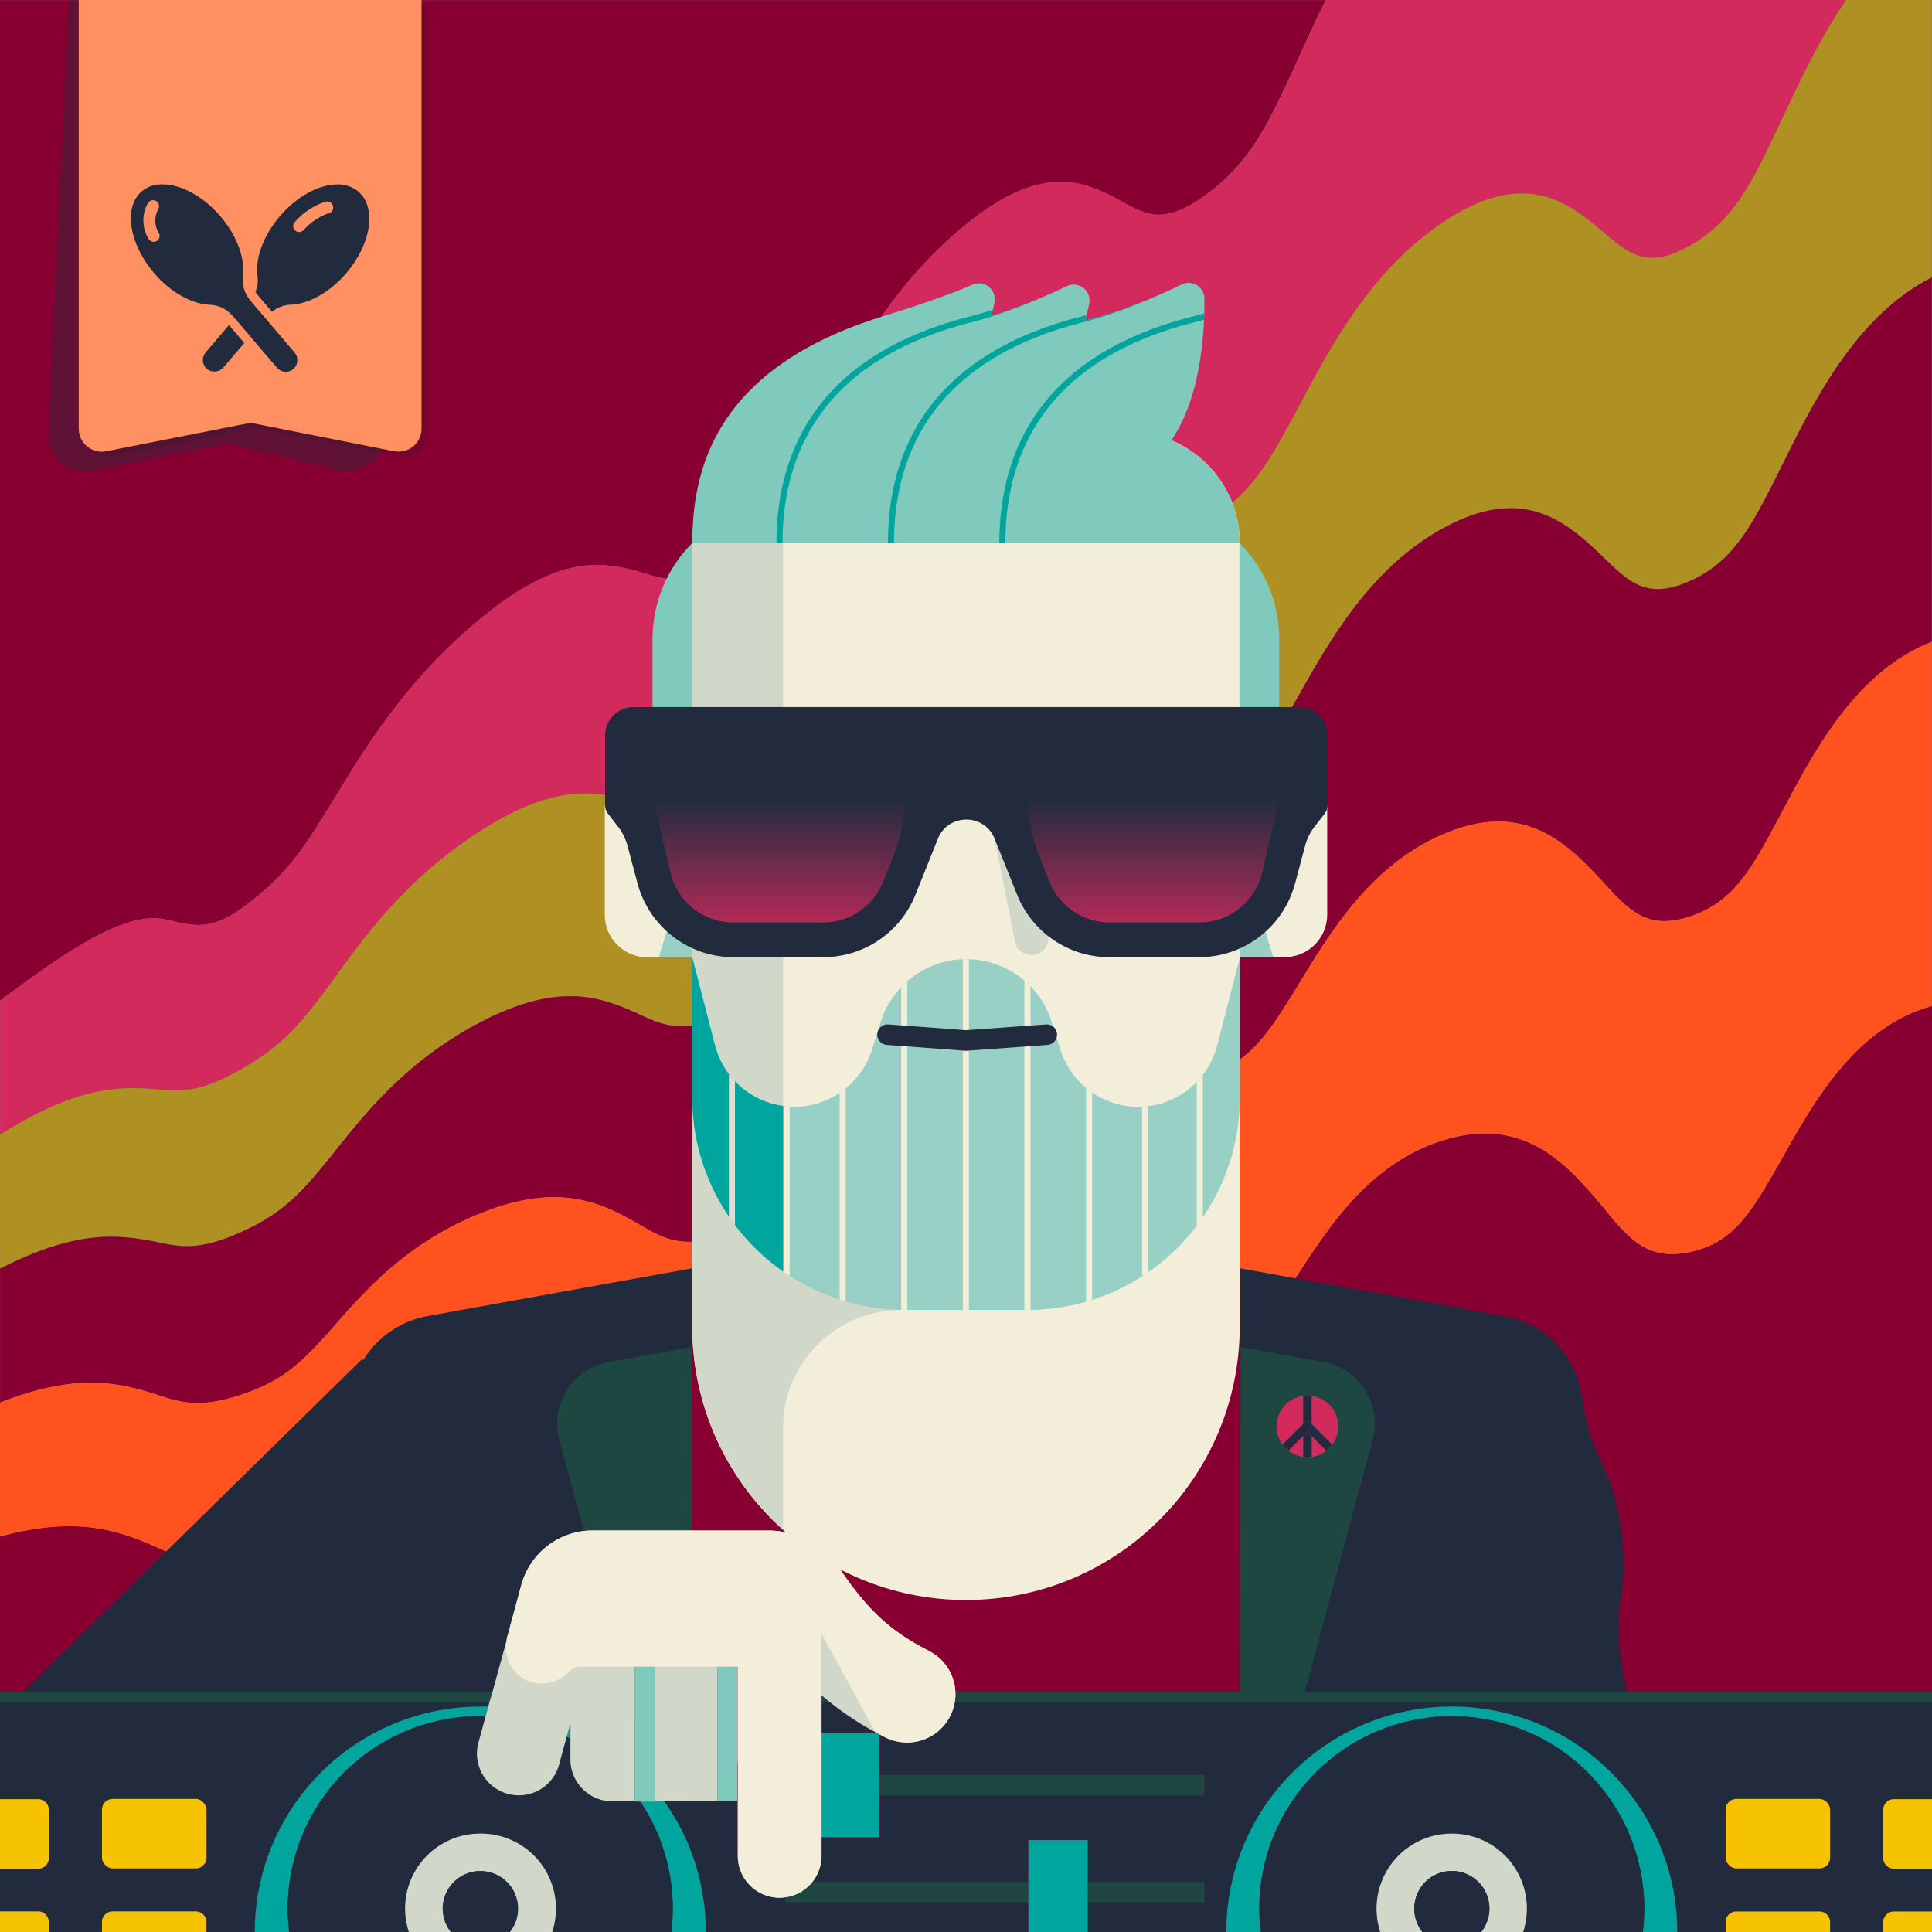<svg xmlns="http://www.w3.org/2000/svg" version="1.1" xmlns:xlink="http://www.w3.org/1999/xlink" viewBox="0 0 320 320"><rect x="0" y="0" width="320" height="320" fill="#808080" stroke="none"/><clipPath id="Amiga500_lores"><rect y="0" width="320" height="320"/></clipPath><g clip-path="url(#Amiga500_lores)"><path d="M15.4,229.02c4.03,.04,7.15,.91,9.94,1.76-2.78-.84-5.91-1.72-9.94-1.76Z" fill="#870031"/>
    <path d="M304.59,1.74c-4.04,6.29-7.16,13.07-9.95,19.05-1.7,3.58-3.18,6.69-4.74,9.4,1.57-2.72,3.05-5.84,4.75-9.42,2.79-5.97,5.91-12.74,9.94-19.03Z"
          fill="#870031"/>
    <path d="M265.27,145.82c-4.17-4.46-9.11-9.59-16.73-9.75,7.61,.16,12.55,5.29,16.73,9.75Z" fill="#870031"/>
    <path d="M136.39,112.78c1.63-2.63,3.38-5.4,5.38-8.2-2,2.8-3.75,5.57-5.38,8.2Z" fill="#870031"/>
    <path d="M130.71,121.66c.83-1.17,1.65-2.43,2.5-3.77-.85,1.34-1.67,2.6-2.5,3.77Z" fill="#870031"/>
    <path d="M105.3,202.46c-4.52-2.53-9.94-5.38-18.69-3.65,8.74-1.73,14.17,1.12,18.69,3.65Z" fill="#870031"/>
    <path d="M160,169.3c-12.81,5.05-19.74,14.99-25.31,22.76,5.58-7.77,12.5-17.71,25.31-22.76Z" fill="#870031"/>
    <path d="M279.96,151.78c7.19-2.37,10.18-7.89,14.7-16.36-4.53,8.47-7.51,13.99-14.7,16.36Z" fill="#870031"/>
    <path d="M319.97,0V45.91c-12.81,6.57-19.74,20.88-25.31,32.16-4.53,9.01-7.51,14.89-14.7,18.12s-10.17,.23-14.69-4.21c-5.57-5.28-12.49-11.59-25.3-5.02-12.8,6.57-19.73,19.11-25.3,28.97-4.52,7.86-7.5,12.97-14.69,16.2s-10.17,.99-14.69-2.29c-5.57-3.86-12.5-8.4-25.3-1.83-12.81,6.58-19.74,17.35-25.31,25.78-4.53,6.69-7.51,11.05-14.7,14.28-7.19,3.24-10.17,1.76-14.69-.37-5.57-2.44-12.49-5.2-25.3,1.37-12.8,6.57-19.73,15.58-25.3,22.59-4.52,5.54-7.5,9.13-14.69,12.36-7.19,3.23-10.17,2.51-14.69,1.54-5.57-1.03-12.49-2.02-25.3,4.55v-22.18c1.75-1.11,3.39-2.05,4.93-2.87-1.55,.82-3.18,1.76-4.94,2.87v-22.18c12.8-9.62,19.73-13.47,25.3-13.67,4.53,0,7.82,3.52,15.01-1.81,7.19-5.33,9.86-9.61,14.37-16.87,5.57-9.16,12.49-20.84,25.3-31.25,12.8-10.4,19.73-9,25.3-7.62,4.52,1.28,7.5,3.1,14.69-2.22,7.19-5.33,10.18-11.8,14.7-20.34,5.58-10.72,12.5-24.38,25.31-34.79,12.8-10.41,19.73-7.03,25.3-4.08,4.52,2.56,7.5,4.34,14.69-.99,7.19-5.33,10.17-11.74,14.69-21.57,1.5-3.32,3.11-6.89,4.89-10.52H0V320H320V0h-.03Zm0,106.28c-12.81,5.05-19.74,18.54-25.31,29.15v.02c5.58-10.62,12.5-24.1,25.31-29.15v60.34c-12.81,3.51-19.74,16.18-25.31,26.12-4.53,7.92-7.51,13.1-14.7,14.61-7.19,1.52-10.17-2.19-14.69-7.71-5.57-6.63-12.49-14.57-25.3-11.06-12.8,3.52-19.73,14.42-25.3,22.94-4.52,6.77-7.5,11.18-14.69,12.69-7.19,1.51-10.17-1.45-14.69-5.8-5.57-5.19-12.5-11.38-25.3-7.87-12.81,3.52-19.74,12.63-25.31,19.74-4.53,5.62-7.51,9.27-14.7,10.78-7.19,1.51-10.17-.68-14.69-3.88-5.57-3.77-12.49-8.18-25.3-4.67-12.8,3.51-19.73,10.86-25.3,16.55-4.52,4.47-7.5,7.35-14.69,8.86-7.19,1.51-10.17,.09-14.69-1.96-5.57-2.35-12.49-5-25.3-1.48v-44.37c12.8-6.57,19.73-5.58,25.3-4.55,4.52,.98,7.5,1.69,14.69-1.54,7.19-3.23,10.17-6.82,14.69-12.36,5.57-7.01,12.49-16.02,25.3-22.59,12.8-6.58,19.73-3.82,25.3-1.37,4.52,2.12,7.5,3.6,14.69,.37,7.19-3.23,10.18-7.59,14.7-14.28,5.58-8.43,12.5-19.21,25.31-25.78,12.8-6.57,19.73-2.04,25.3,1.83,4.52,3.29,7.5,5.52,14.69,2.29,7.19-3.23,10.17-8.34,14.69-16.2,5.57-9.86,12.49-22.4,25.3-28.97,12.8-6.57,19.73-.26,25.3,5.02,4.52,4.44,7.5,7.44,14.69,4.21,7.19-3.24,10.18-9.11,14.7-18.12h0c5.58-11.28,12.5-25.59,25.31-32.16v60.34Z"
          fill="#870031"/>
    <path d="M119.99,204.59c-7.19,2.37-10.17,.53-14.69-2.13,4.52,2.68,7.5,4.5,14.69,2.13Z" fill="#870031"/>
    <path d="M134.69,192.06c-4.53,6.16-7.51,10.16-14.7,12.53,7.19-2.37,10.18-6.37,14.7-12.53Z" fill="#870031"/>
    <path d="M294.66,20.76c-1.7,3.59-3.18,6.71-4.75,9.42-2.61,4.52-5.46,7.91-9.96,10.47-7.19,4.09-10.17,1.43-14.69-2.46-5.57-4.63-12.49-10.1-25.3-2.01-12.8,8.11-19.73,21.47-25.3,31.99-4.52,8.39-7.5,13.86-14.69,17.95-7.19,4.09-10.17,2.2-14.69-.54-5.57-3.21-12.5-6.91-25.3,1.19-8,5.06-13.71,11.49-18.22,17.81-1.99,2.8-3.75,5.57-5.38,8.2-.58,.95-1.16,1.88-1.71,2.79-.51,.81-.99,1.58-1.47,2.33-.85,1.34-1.67,2.6-2.5,3.77-2.83,4.02-5.79,7.12-10.73,9.93-7.19,4.09-10.17,2.97-14.69,1.38-5.57-1.77-12.49-3.71-25.3,4.38-12.8,8.09-19.73,17.93-25.3,25.6-4.52,6.07-7.5,10.02-14.69,14.11-7.19,4.09-10.17,3.73-14.69,3.29-4.8-.31-10.62-.47-20.36,4.69-1.54,.82-3.18,1.76-4.93,2.87v22.18c12.81-6.57,19.73-5.58,25.3-4.55,4.52,.97,7.5,1.69,14.69-1.54,7.19-3.23,10.17-6.82,14.69-12.36,5.57-7.01,12.5-16.02,25.3-22.59,12.81-6.57,19.73-3.8,25.3-1.37,4.52,2.13,7.5,3.61,14.69,.37,7.19-3.23,10.17-7.59,14.7-14.28,5.57-8.43,12.5-19.2,25.31-25.78,12.8-6.57,19.73-2.03,25.3,1.83,4.52,3.29,7.5,5.52,14.69,2.29s10.17-8.34,14.69-16.2c5.57-9.86,12.5-22.4,25.3-28.97,12.81-6.57,19.73-.26,25.3,5.02,4.52,4.44,7.5,7.44,14.69,4.21s10.17-9.11,14.7-18.12c5.57-11.28,12.5-25.59,25.31-32.16V0h-14.22c-.39,.58-.78,1.15-1.16,1.74-4.03,6.29-7.15,13.06-9.94,19.03Z"
          fill="#AE9023"/>
    <path d="M199.99,32.09c-7.19,5.33-10.17,3.56-14.69,.99-5.57-2.96-12.5-6.33-25.3,4.08-12.81,10.41-19.73,24.07-25.31,34.79-4.52,8.55-7.51,15.01-14.7,20.34-7.19,5.33-10.17,3.5-14.69,2.22-5.57-1.38-12.5-2.78-25.3,7.62-12.81,10.41-19.73,22.09-25.3,31.25-4.52,7.26-7.18,11.54-14.37,16.87-7.19,5.33-10.49,1.81-15.01,1.81-5.57,.2-12.5,4.05-25.3,13.67v22.18c1.76-1.11,3.39-2.05,4.94-2.87,9.73-5.16,15.55-5,20.36-4.69,4.52,.44,7.5,.8,14.69-3.29,7.19-4.09,10.17-8.04,14.69-14.11,5.57-7.68,12.5-17.51,25.3-25.6,12.81-8.09,19.73-6.15,25.3-4.38,4.52,1.59,7.5,2.71,14.69-1.38,4.95-2.81,7.9-5.91,10.73-9.93,.83-1.17,1.65-2.43,2.5-3.77,.48-.75,.96-1.52,1.47-2.33,.55-.9,1.12-1.84,1.71-2.79,1.62-2.63,3.38-5.4,5.38-8.2,4.51-6.33,10.22-12.75,18.22-17.81,12.8-8.09,19.73-4.39,25.3-1.19,4.52,2.74,7.5,4.63,14.69,.54,7.19-4.09,10.17-9.56,14.69-17.95,5.57-10.52,12.5-23.89,25.3-31.99,12.81-8.09,19.73-2.62,25.3,2.01,4.52,3.89,7.5,6.55,14.69,2.46,4.5-2.56,7.35-5.95,9.96-10.47,1.56-2.71,3.04-5.82,4.74-9.4,2.79-5.98,5.91-12.75,9.95-19.05,.37-.58,.77-1.16,1.16-1.74h-86.18c-1.79,3.64-3.39,7.2-4.89,10.52-4.52,9.83-7.5,16.24-14.69,21.57Z"
          fill="#D32A5E"/>
    <path d="M294.66,78.1h0c-4.52,9.01-7.51,14.88-14.7,18.12-7.19,3.23-10.17,.23-14.69-4.21-5.57-5.28-12.5-11.59-25.3-5.02-12.81,6.57-19.73,19.11-25.3,28.97-4.52,7.86-7.5,12.97-14.69,16.2-7.19,3.23-10.17,.99-14.69-2.29-5.57-3.87-12.5-8.4-25.3-1.83-12.81,6.57-19.73,17.35-25.31,25.78-4.52,6.69-7.51,11.05-14.7,14.28-7.19,3.23-10.17,1.75-14.69-.37-5.57-2.45-12.5-5.22-25.3,1.37-12.81,6.57-19.73,15.58-25.3,22.59-4.52,5.54-7.5,9.13-14.69,12.36-7.19,3.23-10.17,2.52-14.69,1.54-5.57-1.03-12.5-2.02-25.3,4.55v22.18c6.4-2.52,11.33-3.33,15.36-3.29,4.03,.04,7.15,.91,9.94,1.76,4.52,1.51,7.5,2.59,14.69,.21,7.19-2.37,10.17-5.61,14.69-10.61,5.57-6.36,12.49-14.53,25.3-19.58,2.4-.95,4.59-1.59,6.61-1.99,8.75-1.73,14.16,1.11,18.69,3.65,4.52,2.66,7.5,4.5,14.69,2.13s10.17-6.37,14.7-12.53c5.57-7.77,12.5-17.71,25.31-22.76,12.8-5.05,19.73,.32,25.3,4.84,4.52,3.82,7.5,6.41,14.69,4.04,7.19-2.37,10.17-7.13,14.69-14.45,5.57-9.19,12.49-20.91,25.3-25.95,3.2-1.26,6.03-1.76,8.57-1.71,7.62,.15,12.55,5.28,16.73,9.75,4.52,4.98,7.5,8.33,14.69,5.96,7.19-2.37,10.17-7.89,14.7-16.36,5.57-10.61,12.5-24.1,25.31-29.15V45.94c-12.81,6.57-19.73,20.88-25.31,32.16Z"
          fill="#870031"/>
    <path d="M279.96,151.78c-7.19,2.37-10.17-.98-14.69-5.96-4.17-4.46-9.12-9.59-16.73-9.75-2.54-.05-5.37,.45-8.57,1.71-12.81,5.05-19.73,16.76-25.3,25.95-4.52,7.32-7.5,12.08-14.69,14.45-7.19,2.37-10.17-.23-14.69-4.04-5.57-4.53-12.5-9.89-25.3-4.84-12.81,5.05-19.73,14.99-25.31,22.76-4.52,6.16-7.51,10.16-14.7,12.53-7.19,2.37-10.17,.54-14.69-2.13-4.52-2.52-9.95-5.37-18.69-3.65-2.02,.4-4.21,1.04-6.61,1.99-12.81,5.05-19.73,13.22-25.3,19.58-4.52,5-7.5,8.24-14.69,10.61-7.19,2.37-10.17,1.3-14.69-.21-2.78-.84-5.91-1.72-9.94-1.76-4.03-.04-8.96,.77-15.36,3.29v22.18c12.81-3.52,19.73-.87,25.3,1.48,4.52,2.05,7.5,3.48,14.69,1.96,7.19-1.51,10.17-4.39,14.69-8.86,5.57-5.69,12.5-13.04,25.3-16.55,12.81-3.51,19.73,.9,25.3,4.67,4.52,3.21,7.5,5.4,14.69,3.88,7.19-1.51,10.17-5.16,14.7-10.78,5.57-7.11,12.5-16.22,25.31-19.74,12.8-3.51,19.73,2.68,25.3,7.87,4.52,4.36,7.5,7.32,14.69,5.8,7.19-1.51,10.17-5.92,14.69-12.69,5.57-8.52,12.5-19.42,25.3-22.94,12.81-3.51,19.73,4.44,25.3,11.06,4.52,5.52,7.5,9.23,14.69,7.71,7.19-1.51,10.17-6.68,14.7-14.61,5.57-9.95,12.5-22.61,25.31-26.12v-60.34c-12.81,5.05-19.73,18.53-25.31,29.15v-.02c-4.52,8.47-7.51,13.99-14.7,16.36Z"
          fill="#FF521F"/><defs><clipPath id="b"><path d="M114.67,181.78c0,19.43,15.75,35.19,35.19,35.19h20.3c19.43,0,35.19-15.75,35.19-35.19l.02-23.23-3.78,14.64c-1.54,5.96-6.92,10.13-13.07,10.13h0c-5.9,0-11.12-3.83-12.88-9.46l-1.44-4.59c-1.94-6.19-7.68-10.4-14.17-10.4h0c-6.48,0-12.21,4.21-14.17,10.4l-1.44,4.59c-1.77,5.63-6.99,9.46-12.88,9.46h0c-6.16,0-11.54-4.17-13.07-10.13l-3.78-14.64,.02,23.23h-.02Z" style="fill:none;"/></clipPath><clipPath id="c"><path d="M193.99,72.92c4.85-7.08,5.54-17.66,5.5-23.47,0-1.94-2.05-3.19-3.79-2.34-3.53,1.74-9.25,4.27-15.16,5.77-.28,.07-.55,.15-.82,.23,.3-1.02,.54-1.98,.71-2.86,.41-2.12-1.78-3.8-3.73-2.86-3.12,1.5-7.64,3.48-12.47,4.91,.21-.8,.4-1.57,.52-2.27,.38-2.09-1.7-3.76-3.64-2.9-3.56,1.57-9.12,3.49-14.72,5.2-28.39,8.71-31.69,26.04-31.69,37.59h90.66c0-7.67-4.68-14.24-11.35-17.01h-.02Z" style="fill:none;"/></clipPath></defs><path d="M261.96,231.17c1.66,11.1,4.82,10.63,6.48,21.73,1.66,11.11-1.51,11.57,.15,22.68s4.82,10.63,6.48,21.73c1.66,11.11-1.51,11.57,.15,22.68h-69.86v-109.92l43.82,7.91c6.65,1.2,11.79,6.5,12.78,13.17" style="fill:#222b3e;"/><path d="M58.05,231.17c-1.66,11.1-4.82,10.63-6.48,21.73-1.66,11.11,1.51,11.57-.15,22.68-1.66,11.11-4.82,10.63-6.48,21.73-1.66,11.1,1.51,11.57-.15,22.68H114.65v-109.92l-43.82,7.91c-6.65,1.2-11.79,6.5-12.78,13.17" style="fill:#222b3e;"/><path d="M212.81,158.54h-9.7v-25.19h16.72v18.16c0,3.87-3.15,7.02-7.02,7.02Z" style="fill:#f2eeda;"/><polygon points="203.11 133.36 203.11 158.54 210.89 158.54 203.11 133.36" style="fill:#99d0c6;"/><path d="M100.17,133.36h16.72v25.19h-9.7c-3.87,0-7.02-3.15-7.02-7.02v-18.16h0Z" style="fill:#f2eeda;"/><polygon points="116.89 133.36 116.89 158.54 109.11 158.54 116.89 133.36" style="fill:#99d0c6;"/><rect x="114.67" y="210.08" width="90.66" height="109.92" style="fill:#870031;"/><path d="M205.34,168.14v51.53c0,25.04-20.3,45.34-45.34,45.34h0c-25.04,0-45.34-20.3-45.34-45.34v-51.53h90.67Z" style="fill:#f2eeda;"/><path d="M129.7,181.78v-17.66h-15.04v55.55c0,13.39,5.8,25.41,15.04,33.71v-16.96c0-10.94,8.99-19.55,19.93-19.48h20.52c19.43,0,35.19-15.75,35.19-35.19h-75.64v.02h0Z" style="fill:#d1d8ca;"/><path d="M133.09,71.51h53.84c10.16,0,18.41,8.25,18.41,18.41v91.84c0,19.42-15.76,35.19-35.19,35.19h-20.3c-19.42,0-35.19-15.76-35.19-35.19V89.94c0-10.16,8.25-18.41,18.41-18.41h.01Z" style="fill:#f2eeda;"/><path d="M164,135.63c1.48,6.81,2.84,13.63,4.12,20.47,.28,1.5,2.09,2.35,3.48,1.98,1.57-.43,2.25-1.96,1.98-3.48-1.28-6.84-2.65-13.67-4.12-20.47-.33-1.49-2.07-2.36-3.48-1.98-1.54,.42-2.29,1.98-1.98,3.48h0Z" style="fill:#d1d8ca;"/><path d="M114.67,89.94v91.84c0,11.93,5.95,22.48,15.04,28.83V71.84c-8.56,1.59-15.04,9.08-15.04,18.1Z" style="fill:#d1d8ca;"/><path d="M114.67,89.94c0-10.17,8.24-18.41,18.41-18.41h53.84c10.17,0,18.41,8.24,18.41,18.41H114.67Z" style="fill:#7fc9bd;"/><path d="M114.67,181.78c0,19.43,15.75,35.19,35.19,35.19h20.3c19.43,0,35.19-15.75,35.19-35.19l.02-23.23-3.78,14.64c-1.54,5.96-6.92,10.13-13.07,10.13h0c-5.9,0-11.12-3.83-12.88-9.46l-1.44-4.59c-1.94-6.19-7.68-10.4-14.17-10.4h0c-6.48,0-12.21,4.21-14.17,10.4l-1.44,4.59c-1.77,5.63-6.99,9.46-12.88,9.46h0c-6.16,0-11.54-4.17-13.07-10.13l-3.78-14.64,.02,23.23h-.02Z" style="fill:#99d0c6;"/><path d="M118.43,173.18l-3.78-14.64,.02,23.23c0,11.93,5.95,22.48,15.04,28.83v-27.43c-5.37-.72-9.88-4.63-11.27-9.99h-.01Z" style="fill:#00a69e;"/><path d="M114.67,121.75v-31.82c-4.39,4.39-6.59,10.15-6.59,15.91v17.05l6.59-1.14h0Z" style="fill:#7fc9bd;"/><path d="M205.29,121.75v-31.82c4.39,4.39,6.59,10.15,6.59,15.91v17.05l-6.59-1.14h0Z" style="fill:#7fc9bd;"/><path d="M114.67,89.94c0-11.55,3.3-28.88,31.69-37.59,5.6-1.72,11.16-3.63,14.72-5.2,1.94-.86,4.02,.81,3.64,2.9-.85,4.65-3.39,11.73-10.85,16.8l-39.21,23.1h.01Z" style="fill:#7fc9bd;"/><path d="M130.4,89.94c0-16.36,8-31.06,31.69-37.05,5.61-1.42,11.03-3.77,14.6-5.49,1.95-.94,4.13,.73,3.73,2.86-.89,4.65-3.47,11.59-10.8,16.58l-39.21,23.1h0Z" style="fill:#7fc9bd;"/><path d="M148.85,89.94c0-16.36,8-31.06,31.69-37.05,5.92-1.5,11.63-4.03,15.16-5.77,1.74-.86,3.78,.4,3.79,2.34,.06,7.26-1,21.91-9.89,27.95l-40.74,12.53h-.01Z" style="fill:#7fc9bd;"/><path d="M114.65,319.99l-22.01-81.49c-1.58-5.86,2.18-11.81,8.15-12.89l13.74-2.49,.12,96.88Z" style="fill:#1d4740;"/><g style="clip-path:url(#b);"><g><line x1="159.98" y1="156.05" x2="159.98" y2="217.49" style="fill:none; stroke:#f2eeda; stroke-miterlimit:10;"/><line x1="170.18" y1="158.57" x2="170.18" y2="217.49" style="fill:none; stroke:#f2eeda; stroke-miterlimit:10;"/><line x1="180.39" y1="174.58" x2="180.39" y2="216.1" style="fill:none; stroke:#f2eeda; stroke-miterlimit:10;"/><line x1="189.67" y1="179.79" x2="189.67" y2="215.92" style="fill:none; stroke:#f2eeda; stroke-miterlimit:10;"/><line x1="198.72" y1="171.52" x2="198.72" y2="209.17" style="fill:none; stroke:#f2eeda; stroke-miterlimit:10;"/><line x1="121.23" y1="170.09" x2="121.23" y2="209.17" style="fill:none; stroke:#dce1d7; stroke-miterlimit:10;"/><line x1="130.29" y1="178" x2="130.29" y2="215.92" style="fill:none; stroke:#f2eeda; stroke-miterlimit:10;"/><line x1="139.57" y1="174.58" x2="139.57" y2="216.1" style="fill:none; stroke:#f2eeda; stroke-miterlimit:10;"/><line x1="149.77" y1="158.93" x2="149.77" y2="217.49" style="fill:none; stroke:#f2eeda; stroke-miterlimit:10;"/></g></g><polyline points="147.01 171.37 159.98 172.34 173.38 171.37" style="fill:none; stroke:#222b3e; stroke-linecap:round; stroke-miterlimit:10; stroke-width:3.4px;"/><g style="clip-path:url(#c);"><g><path d="M129.11,89.94c0-16.36,8-31.06,31.69-37.05,5.61-1.42,11.03-3.77,14.6-5.49" style="fill:none; stroke:#00a69e; stroke-miterlimit:10;"/><path d="M147.57,89.94c0-16.36,8-31.06,31.69-37.05,5.61-1.42,11.03-3.77,14.6-5.49" style="fill:none; stroke:#00a69e; stroke-miterlimit:10;"/><path d="M166.02,89.94c0-16.36,8-31.06,31.69-37.05,5.61-1.42,11.03-3.77,14.6-5.49" style="fill:none; stroke:#00a69e; stroke-miterlimit:10;"/></g></g><path d="M205.36,319.99l22.01-81.49c1.58-5.86-2.18-11.81-8.15-12.89l-13.74-2.49-.12,96.88Z" style="fill:#1d4740;"/><rect width="320" height="319.99" style="fill:none;"/><rect width="320" height="320" fill="none"/><circle cx="216.56" cy="236.26" r="5.11" fill="#D32A5E"/><g><path d="M216.54,237.14l-.68,.68v3.48c.23,.03,.46,.07,.7,.07s.47-.04,.7-.07v-3.44l-.72-.72Z" fill="#222b3e"/><path d="M216.32,235.38l.07,.07,.22-.22,.64,.65v-4.66c-.23-.03-.46-.07-.7-.07s-.47,.04-.7,.07v4.63l.46-.46Z" fill="#222b3e"/><path d="M216.61,235.23l-.22,.22,.92,.92-.77,.77,.72,.72,2.42,2.42c.37-.29,.7-.62,.98-1l-3.4-3.41-.64-.65Z" fill="#222b3e"/><path d="M216.54,237.14l.77-.77-.92-.92-.07-.07-.46,.46-3.42,3.42c.28,.38,.61,.71,.98,1l2.44-2.44,.68-.68Z" fill="#222b3e"/></g><rect width="320" height="320" fill="none"/><rect x="122.18" y="276.05" width="0.01" height="4.26" fill="none"/><polygon points="60.01 225.08 3.73 280.31 55.22 280.31 85.27 250.82 60.01 225.08" fill="#222b3e"/><path d="M137.55,282c-.51-.41-1-.82-1.51-1.25V282Z" fill="#1d4740"/><rect x="122.18" y="280.31" width="0.01" height="1.69" fill="#1d4740"/><path d="M158.1,282H320v-1.69H158.23A8,8,0,0,1,158.1,282Z" fill="#1d4740"/><polygon points="81.05 282 81.52 280.31 55.22 280.31 3.73 280.31 0 280.31 0 282 81.05 282" fill="#1d4740"/><path d="M130.05,315.09v-.84a7.14,7.14,0,0,1-.93.07h0a6.93,6.93,0,0,1-6.93-6.93V282h0v9.4a6.86,6.86,0,0,1-.07.92v6H110A37.16,37.16,0,0,1,116.89,320h53.44v-4.91Z" fill="#222b3e"/><path d="M94.48,285.42l-.09.31.09,0Z" fill="#222b3e"/><path d="M136,287.09h9.31a49.9,49.9,0,0,1-7.8-5.09H136Z" fill="#222b3e"/><rect x="285.82" y="297.96" width="17.31" height="11.51" rx="1.77" fill="none"/><rect x="16.89" y="297.96" width="17.31" height="11.51" rx="1.77" fill="none"/><path d="M0,283.69V298H6.32a1.78,1.78,0,0,1,1.77,1.78v8a1.77,1.77,0,0,1-1.77,1.77H0v7.11H6.32a1.77,1.77,0,0,1,1.77,1.77V320h8.8v-1.64a1.77,1.77,0,0,1,1.77-1.77H32.42a1.77,1.77,0,0,1,1.77,1.77V320h8a37.34,37.34,0,0,1,37.34-37.34c.45,0,.88,0,1.32,0l.19-.69H0Zm16.89,16.05A1.78,1.78,0,0,1,18.66,298H32.42a1.78,1.78,0,0,1,1.77,1.78v8a1.77,1.77,0,0,1-1.77,1.77H18.66a1.77,1.77,0,0,1-1.77-1.77Z" fill="#222b3e"/><path d="M313.69,298H320V282H158.1a7.84,7.84,0,0,1-.73,2.19,8,8,0,0,1-7.17,4.4v0a8.06,8.06,0,0,1-3.61-.87l-.88-.46V294h53.77v3.39H145.72v6.92H136v3.08a6.84,6.84,0,0,1-1.51,4.31h35.8v-6.92h9.84v6.92h19.32v3.39H180.17V320h22.94a37.35,37.35,0,0,1,74.69,0h8v-1.63a1.77,1.77,0,0,1,1.77-1.77h13.76a1.77,1.77,0,0,1,1.77,1.77V320h8.8v-1.63a1.77,1.77,0,0,1,1.77-1.77H320v-7.12h-6.31a1.77,1.77,0,0,1-1.77-1.77v-8A1.78,1.78,0,0,1,313.69,298Zm-10.57,9.75a1.77,1.77,0,0,1-1.77,1.77H287.59a1.77,1.77,0,0,1-1.77-1.77v-8a1.78,1.78,0,0,1,1.77-1.78h13.76a1.78,1.78,0,0,1,1.77,1.78Z" fill="#222b3e"/><path d="M106,298.34a31.71,31.71,0,0,1,5.43,17.8,30.77,30.77,0,0,1-.24,3.86h5.71A37.16,37.16,0,0,0,110,298.34Z" fill="#00a69e"/><path d="M79.54,284.26l.89,0,.43-1.59c-.44,0-.87,0-1.32,0A37.34,37.34,0,0,0,42.2,320h5.7a32.79,32.79,0,0,1-.24-3.86A31.88,31.88,0,0,1,79.54,284.26Z" fill="#00a69e"/><path d="M94.39,285.73l-.53,1.93.62.31v-2.2Z" fill="#00a69e"/><path d="M106,298.34h-5.26v0a6.93,6.93,0,0,1-6.25-6.9V288l-.62-.31L92.7,291.9a6.94,6.94,0,0,1-8.52,4.85h0a6.94,6.94,0,0,1-4.84-8.52l1.09-4-.89,0a31.88,31.88,0,0,0-31.88,31.88A32.79,32.79,0,0,0,47.9,320H67.72a12.44,12.44,0,1,1,23.64,0h19.82a30.77,30.77,0,0,0,.24-3.86A31.71,31.71,0,0,0,106,298.34Z" fill="#222b3e"/><path d="M79.54,303.7A12.42,12.42,0,0,0,67.72,320h7a6.22,6.22,0,1,1,9.74,0h7a12.42,12.42,0,0,0-11.82-16.3Z" fill="#d1d8ca"/><path d="M79.54,309.92A6.21,6.21,0,0,0,74.67,320h9.74a6.14,6.14,0,0,0,1.35-3.86A6.21,6.21,0,0,0,79.54,309.92Z" fill="#222b3e"/><rect x="16.89" y="297.96" width="17.31" height="11.51" rx="1.77" fill="#f6c300"/><path d="M32.42,316.59H18.66a1.77,1.77,0,0,0-1.77,1.77V320h17.3v-1.64A1.77,1.77,0,0,0,32.42,316.59Z" fill="#f6c300"/><path d="M8.09,307.71v-8A1.78,1.78,0,0,0,6.32,298H0v11.52H6.32A1.77,1.77,0,0,0,8.09,307.71Z" fill="#f6c300"/><path d="M6.32,316.59H0V320H8.09v-1.64A1.77,1.77,0,0,0,6.32,316.59Z" fill="#f6c300"/><path d="M240.46,282.66A37.35,37.35,0,0,0,203.11,320h5.71a30.77,30.77,0,0,1-.24-3.86,31.88,31.88,0,1,1,63.76,0,32.79,32.79,0,0,1-.24,3.86h5.7A37.34,37.34,0,0,0,240.46,282.66Z" fill="#00a69e"/><path d="M240.46,284.26a31.88,31.88,0,0,0-31.88,31.88,30.77,30.77,0,0,0,.24,3.86h19.81a12.63,12.63,0,0,1-.61-3.86A12.44,12.44,0,1,1,252.28,320H272.1a32.79,32.79,0,0,0,.24-3.86A31.88,31.88,0,0,0,240.46,284.26Z" fill="#222b3e"/><path d="M240.46,303.7A12.44,12.44,0,0,0,228,316.14a12.63,12.63,0,0,0,.61,3.86h7a6.14,6.14,0,0,1-1.35-3.86A6.22,6.22,0,1,1,245.33,320h6.95a12.42,12.42,0,0,0-11.82-16.3Z" fill="#d1d8ca"/><path d="M240.46,309.92a6.21,6.21,0,0,0-6.22,6.22,6.14,6.14,0,0,0,1.35,3.86h9.74a6.21,6.21,0,0,0-4.87-10.08Z" fill="#222b3e"/><rect x="285.82" y="297.96" width="17.31" height="11.51" rx="1.77" fill="#f6c300"/><path d="M301.35,316.6H287.59a1.77,1.77,0,0,0-1.77,1.77V320h17.3v-1.63A1.77,1.77,0,0,0,301.35,316.6Z" fill="#f6c300"/><path d="M311.92,299.74v8a1.77,1.77,0,0,0,1.77,1.77H320V298h-6.31A1.78,1.78,0,0,0,311.92,299.74Z" fill="#f6c300"/><path d="M313.69,316.6a1.77,1.77,0,0,0-1.77,1.77V320H320v-3.4Z" fill="#f6c300"/><rect x="145.72" y="294" width="53.77" height="3.39" fill="#1d4740"/><path d="M136,287.09v17.22h9.68v-17l-.37-.2Z" fill="#00a69e"/><rect x="180.17" y="311.7" width="19.32" height="3.39" fill="#1d4740"/><path d="M130.05,314.25v.84h40.28V311.7h-35.8A6.85,6.85,0,0,1,130.05,314.25Z" fill="#1d4740"/><polygon points="180.17 311.7 180.17 304.78 170.33 304.78 170.33 311.7 170.33 315.09 170.33 320 180.17 320 180.17 315.09 180.17 311.7" fill="#00a69e"/><path d="M122.18,276.05h-.07v16.27a6.86,6.86,0,0,0,.07-.92V276.05Z" fill="#d1d8ca"/><polygon points="84.19 296.75 84.18 296.75 84.18 296.75 84.19 296.75" fill="#d1d8ca"/><polygon points="118.8 276.05 118.8 289.95 118.8 298.34 120.79 298.34 122.11 298.34 122.11 292.32 122.11 276.05 118.8 276.05" fill="#7fc9bd"/><polygon points="105.15 289.95 105.15 298.34 108.47 298.34 108.47 289.95 108.47 276.05 105.15 276.05 105.15 289.95" fill="#7fc9bd"/><polygon points="129.12 314.32 129.12 314.32 129.11 314.32 129.12 314.32" fill="#f2eeda"/><polygon points="105.15 289.95 105.15 298.34 108.47 298.34 108.47 289.95 108.47 276.05 105.15 276.05 105.15 289.95" fill="none"/><path d="M153.82,273.41c-6.24-3.16-10.09-6.69-14.69-13.52a14.32,14.32,0,0,0-11.87-6.39H98.14a12.24,12.24,0,0,0-11.79,9L84,271.17c-.06.2-.07.4-.11.6l-2.34,8.54L81.05,282l-.19.69-.43,1.59-1.09,4A6.93,6.93,0,1,0,92.7,291.9l1.16-4.24.53-1.93.09-.31v6a6.93,6.93,0,0,0,6.25,6.9v0h18.06V276.05h3.4v31.34a6.93,6.93,0,0,0,6.93,6.93,7.14,7.14,0,0,0,.93-.07,6.93,6.93,0,0,0,6-6.86V280.75c.5.43,1,.84,1.51,1.25l.47.36c-.67-.53-1.33-1.06-2-1.62a49.93,49.93,0,0,0,8.92,6.14h0l.39.21.37.2.88.46a8.06,8.06,0,0,0,3.61.87v0a8,8,0,0,0,7.17-4.4,7.84,7.84,0,0,0,.73-2.19,8,8,0,0,0-4.28-8.59ZM108.47,290v8.39h-3.32V276.05h3.32Z" fill="#d1d8ca"/><path d="M153.82,273.41c-6.24-3.16-10.09-6.69-14.69-13.52a14.32,14.32,0,0,0-11.87-6.39H98.14a12.24,12.24,0,0,0-11.79,9L84,271.17c-.06.2-.07.4-.11.6a6,6,0,0,0,3.91,6.8,6.44,6.44,0,0,0,6.53-1.75,2.52,2.52,0,0,1,2.11-.77h25.78v31.34a6.93,6.93,0,0,0,6.93,6.93,7.14,7.14,0,0,0,.93-.07,6.93,6.93,0,0,0,6-6.86V280.75c.5.43,1,.84,1.51,1.25l.47.36c-.67-.53-1.33-1.06-2-1.62V270.58l8.92,16.3.39.21.37.2.88.46a8.06,8.06,0,0,0,3.61.87v0a8,8,0,0,0,7.17-4.4,7.84,7.84,0,0,0,.73-2.19,8,8,0,0,0-4.28-8.59Z" fill="#f2eeda"/><defs>
        <linearGradient id="bpurple" x1="585.25" y1="-415.27" x2="585.25" y2="-440.69"
                        gradientTransform="translate(714.32 -283.03) rotate(-180)" gradientUnits="userSpaceOnUse">
            <stop offset="0" stop-color="#222b3e"/>
            <stop offset="1" stop-color="#d32a5e"/>
        </linearGradient>
    </defs>
    <rect width="320" height="320" fill="none"/>
    <path d="M100.22,121.78v11.59c0,.52,.17,1.02,.49,1.42l1.64,2.11c.73,.95,1.26,2.03,1.58,3.18l1.66,6.23c1.92,7.2,8.44,12.23,15.9,12.23h14.86c6.73,0,12.77-4.09,15.27-10.33l3.73-9.29c1.69-4.23,7.7-4.23,9.39,0l3.73,9.29c2.51,6.24,8.55,10.33,15.27,10.33h14.86c7.46,0,13.99-5.01,15.91-12.23l1.66-6.23c.3-1.15,.85-2.24,1.58-3.18l1.64-2.11c.32-.41,.49-.91,.49-1.42v-11.59c0-2.59-2.1-4.67-4.67-4.67H104.9c-2.59,0-4.67,2.1-4.67,4.67Z"
          fill="#222b3e"/>
    <path d="M149.99,126.13v5.08c0,3.68-.7,7.33-2.08,10.75l-1.65,4.11c-1.63,4.05-5.55,6.72-9.93,6.72h-14.86c-4.84,0-9.09-3.26-10.34-7.95l-2.03-8.64c-.62-2.66-.94-5.38-.94-8.13v-1.95c0-1.82,1.47-3.29,3.29-3.29h35.23c1.82,0,3.29,1.47,3.29,3.29h.02Z"
          fill="url(#bpurple)"/>
    <path d="M170.12,126.13v5.08c0,3.68,.7,7.33,2.08,10.75l1.65,4.11c1.63,4.05,5.55,6.72,9.93,6.72h14.86c4.84,0,9.09-3.26,10.34-7.95l2.03-8.64c.62-2.66,.94-5.38,.94-8.13v-1.95c0-1.82-1.47-3.29-3.29-3.29h-35.23c-1.82,0-3.29,1.47-3.29,3.29h-.02Z"
          fill="url(#bpurple)"/><g transform="translate(8, 0) scale(0.9)">
    <g opacity=".4">
        <path d="M53,86.45l-19.99-4.88-24.56,5.03c-1.5,.34-3.07,.19-4.48-.44-2.56-1.24-4.13-3.91-3.96-6.75L3.83,0h62.18l-3.55,79.42c-.17,4.18-3.7,7.43-7.88,7.26-.53-.02-1.06-.1-1.58-.23Z"
              fill="#222b3e"/>
    </g>
    <path d="M64.63,84.05l-26.4-5.24-26.57,5.24c-2.29,.46-4.52-1.03-4.98-3.33-.05-.27-.08-.55-.08-.83V1h63.09V79.88c0,2.34-1.89,4.24-4.23,4.24-.28,0-.57-.03-.84-.08h.01Z"
          fill="#231f20" opacity=".2"/>
    <path d="M63.63,83.05l-26.4-5.24-26.57,5.24c-2.29,.46-4.52-1.03-4.98-3.33-.05-.27-.08-.55-.08-.83V0h63.09V78.88c0,2.34-1.89,4.24-4.23,4.24-.28,0-.57-.03-.84-.08h.01Z"
          fill="#ff9062"/>
    <path d="M57.07,35.25c-1.09-.89-2.46-1.35-3.86-1.31-3.3,0-7.41,2.12-10.59,5.85s-4.58,7.9-4.1,11.15c.11,.94-.02,1.9-.4,2.77,.13,.22,.28,.42,.44,.62l2.61,3.05c.94-.78,2.1-1.23,3.32-1.29,3.3-.09,7.26-2.2,10.37-5.84,4.61-5.39,5.6-12.1,2.2-14.99h.01Zm-5.5,3.99c-1.77,.62-3.35,1.7-4.59,3.11-.21,.23-.5,.36-.81,.36-.27,0-.54-.1-.74-.29-.45-.41-.48-1.1-.08-1.55,1.52-1.75,3.5-3.06,5.71-3.77,.61-.14,1.21,.24,1.35,.85,.14,.61-.24,1.21-.85,1.35v-.07Z"
          fill="#222b3e"/>
    <path d="M29.03,64.78c-.74,.8-.78,2.01-.11,2.86,.8,.91,2.19,1,3.11,.19,.07-.06,.13-.13,.19-.19l3.85-4.51-2.82-3.3-4.22,4.95Z"
          fill="#222b3e"/>
    <path d="M41.04,59.85l-.54-.64-.54-.64-2.71-3.17-.11-.14c-.18-.23-.35-.47-.51-.73-.16-.26-.3-.54-.42-.83-.38-.87-.51-1.83-.4-2.77,.43-3.3-1.02-7.51-4.15-11.15s-7.26-5.85-10.59-5.85c-1.4-.06-2.77,.39-3.86,1.27-3.38,2.88-2.39,9.59,2.2,14.99,3.14,3.71,7.11,5.8,10.4,5.91,1.24,.05,2.42,.51,3.37,1.31,.21,.18,.41,.37,.6,.57l.22,.23,.33,.38,2.82,3.3,.54,.64,.54,.64,3.85,4.51c.41,.48,1,.75,1.63,.75,.64,0,1.24-.29,1.65-.77,.67-.85,.63-2.06-.11-2.86l-4.2-4.93v-.02Zm-21.05-15.52c-.18,.11-.38,.18-.59,.18-.37,0-.72-.19-.92-.51-1.25-2.01-1.31-4.53-.16-6.6,.3-.53,.98-.71,1.51-.41,.53,.3,.71,.98,.41,1.51-.77,1.38-.73,3.06,.11,4.4,.27,.49,.12,1.11-.34,1.43Z"
          fill="#222b3e"/>
    </g></g></svg>